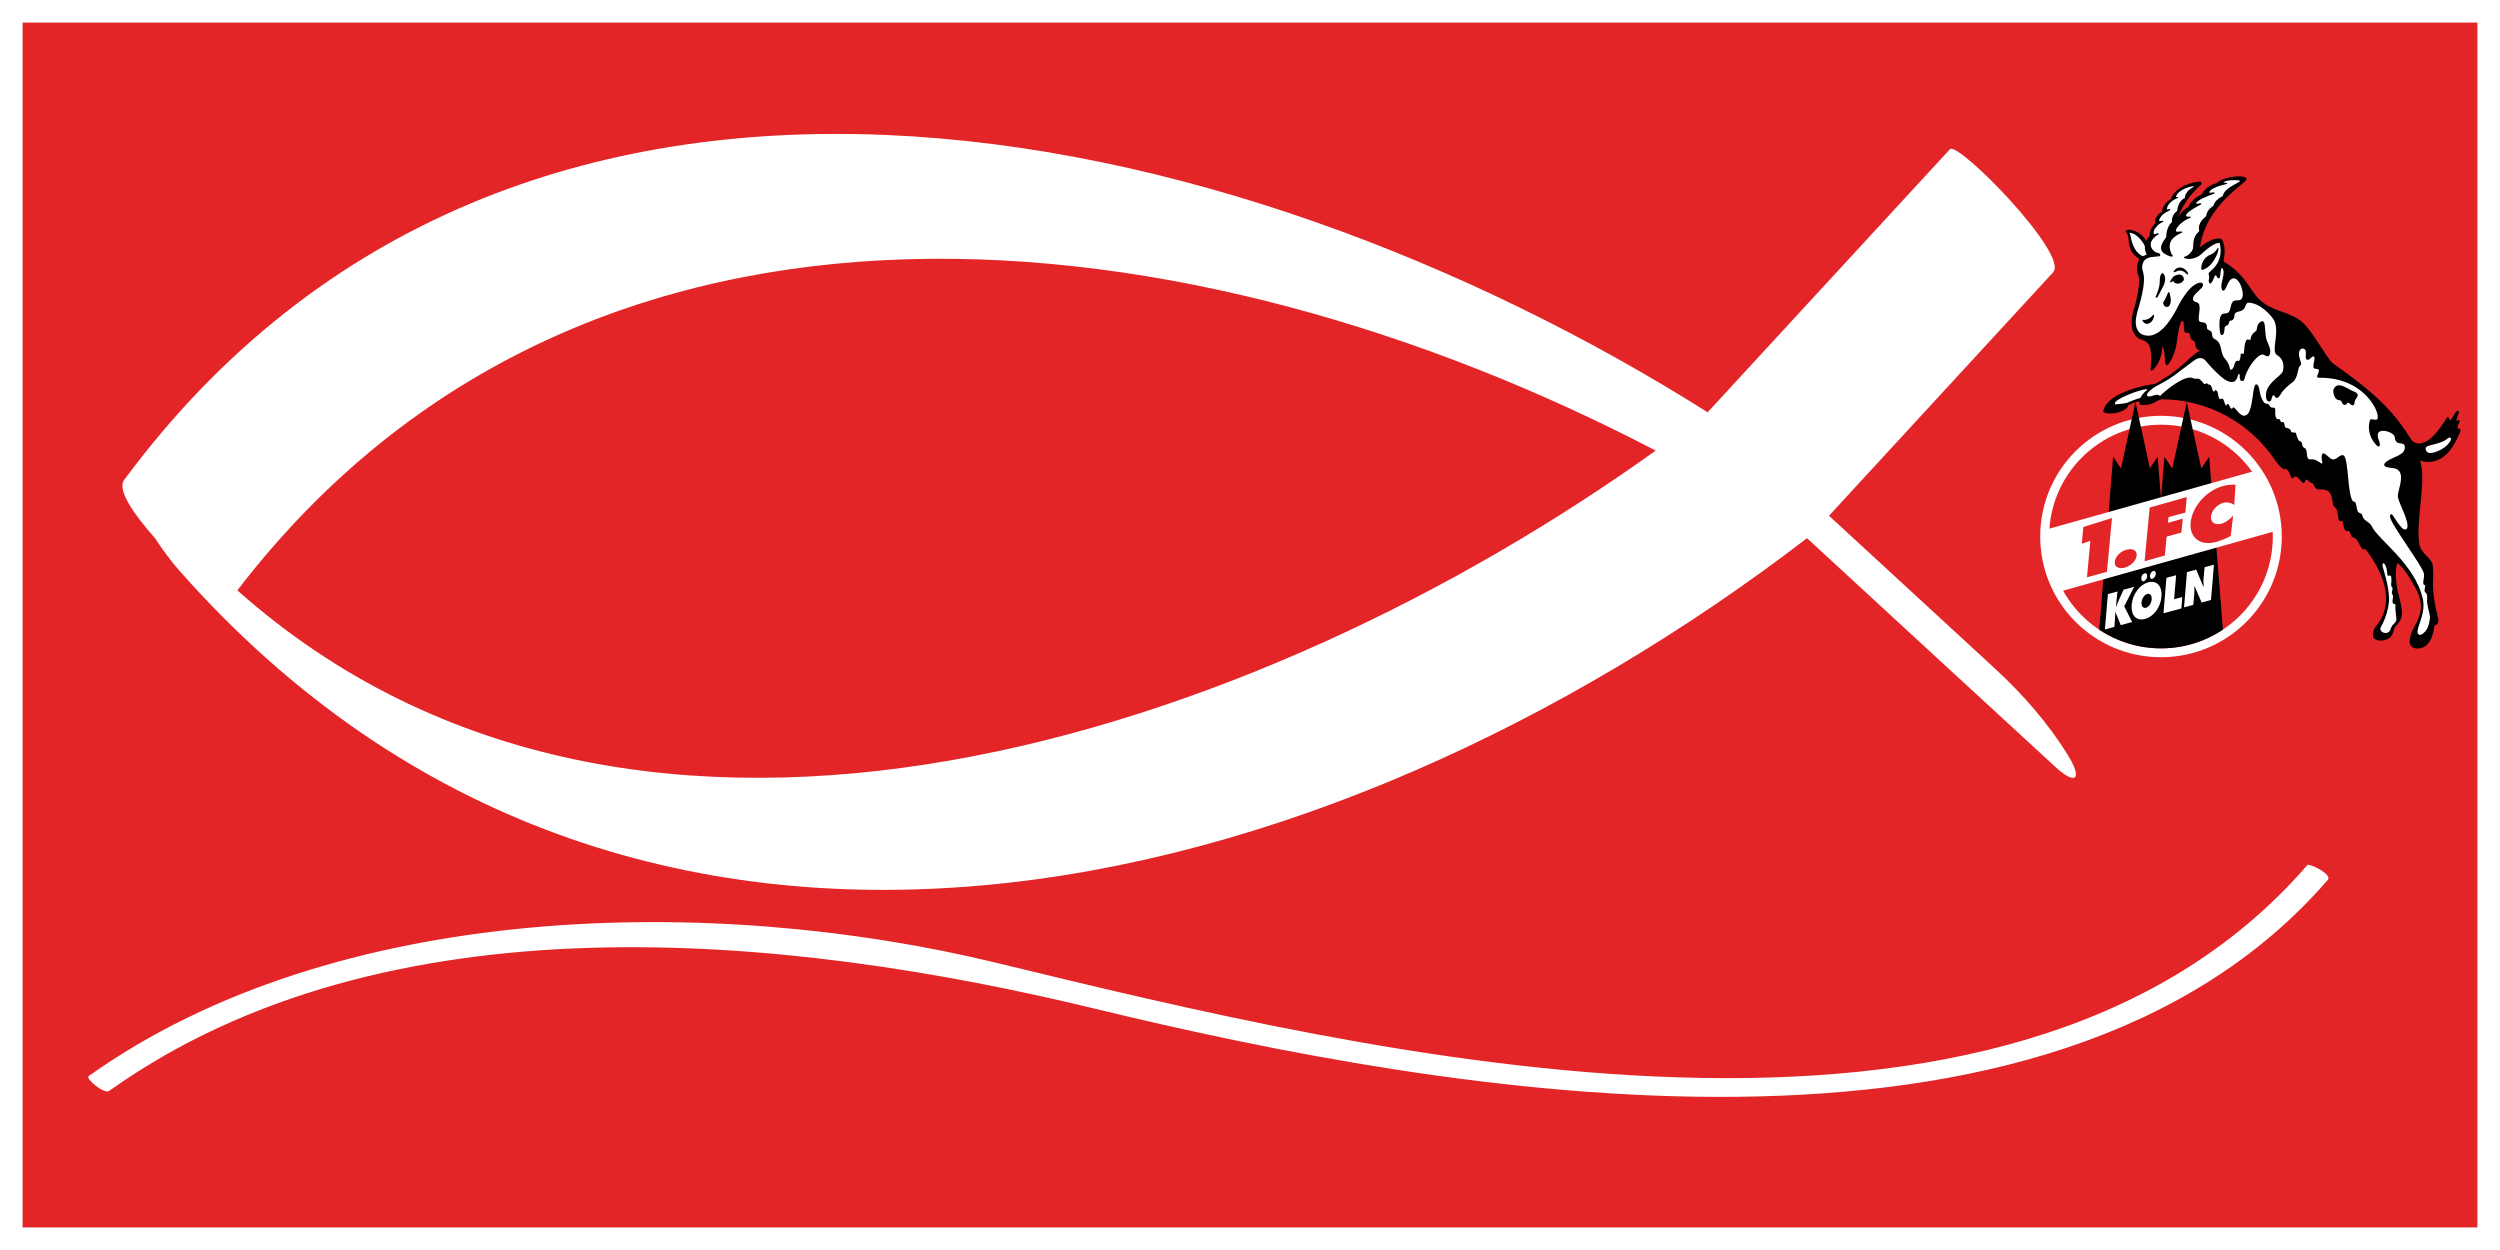 <?xml version="1.0" encoding="UTF-8"?>
<svg xmlns="http://www.w3.org/2000/svg" id="Ebene_1" version="1.1" viewBox="0 0 332 166">
  <rect x="0" y="0" width="332" height="166" fill="#333333" stroke="none"/>
  <defs>
    <style>
      .st0 {
        fill: #fff;
      }

      .st1 {
        fill: #e32528;
      }
    </style>
  </defs>
  <g>
    <rect class="st1" x="1.5" y="1.5" width="329" height="163"></rect>
    <path class="st0" d="M329,3v160H3V3h326M332,0H0v166h332V0h0Z"></path>
  </g>
  <g>
    <path class="st0" d="M23.89,75.86c60.11,67.94,152,44.78,216.08-4.39,10.99,10.13,21.98,20.26,32.98,30.37,2.74,2.52,3.62,1.63,1.73-1.45-2.61-4.27-6.03-8.17-9.7-11.56-7.36-6.78-14.72-13.56-22.09-20.34,9.92-10.78,19.85-21.55,29.77-32.33,2.17-2.35-12.66-17.49-13.71-16.34-10.71,11.62-21.41,23.24-32.12,34.87-.03.02,0,.07-.01.09C163.6,14.88,68.55-6.61,16.48,63.74c-.95,1.29,1.22,4.48,4.09,7.71,1.05,1.6,2.23,3.19,3.32,4.41ZM219.87,59.84c-52.17,37.4-134.81,66.13-188.35,18.56,46.59-60.72,127.46-50.34,188.35-18.56Z"></path>
    <path class="st0" d="M306.41,114.89c-39.77,45.93-124.83,24.91-174.14,12.96-37.51-9.1-87.7-8.3-120.5,15.06-.45.32,2.07,2.44,2.73,1.96,36.75-26.16,89.86-20.86,130.88-10.92,46.62,11.3,126.77,25.61,163.75-17.1.64-.75-2.48-2.24-2.72-1.97Z"></path>
  </g>
  <g>
    <path class="st1" d="M272.13,71.25c0-8.2,6.65-14.85,14.85-14.85s14.85,6.65,14.85,14.85-6.65,14.85-14.85,14.85-14.85-6.65-14.85-14.85h0ZM268.73,71.25c0-10.07,8.17-18.23,18.23-18.23s18.24,8.16,18.24,18.23-8.17,18.23-18.24,18.23-18.23-8.16-18.23-18.23h0Z"></path>
    <path class="st0" d="M270.94,71.25c0-8.86,7.18-16.03,16.04-16.03s16.04,7.18,16.04,16.03-7.18,16.03-16.04,16.03-16.04-7.17-16.04-16.03h0Z"></path>
    <path class="st1" d="M272.13,71.25c0-8.2,6.65-14.85,14.85-14.85s14.85,6.65,14.85,14.85-6.65,14.85-14.85,14.85-14.85-6.65-14.85-14.85h0Z"></path>
    <path d="M302.58,61.67c-.31-.31-.58-.75-.58-.75-3.29-4.76-8.79-7.9-15.03-7.9l-.03.04c-.24.05-.49.2-.84.4-.56.29-1.14.31-1.71.34-.46-.03-.14-.6-.42-.5-.32.09-1.04.33-1.35.53-.03.71-2.16,1.44-3.32.89.14-1.69,2.94-3.16,6.96-3.76,2.5-1.49,2.86-1.88,4.5-3.34.74-.66,1.08-.93,1.32-.98.11-.04.03-.11-.05-.11-.22-.1-.33-.25-.42-.43-.13-.28-.04-.61-.23-.78-.22-.15-.49-.26-.52-.63-.01-.18-.03-.48-.29-.5-.37.01-.51.09-.55-.68-.02-.33,0-.87-.18-.89-.25-.03-.5.82-.77,2.88-.2,1.5-1.09,3.2-1.4,2.99-.3-.26-.05-1.81-.5-2.5-.07-.12.15,1.7-1.23,3.11-.19.2-.35.08-.35-.02.05-.38.24-2.59-.2-3.26-.35-.55-.72-.58-1.26-.82-.45-.21-.82-.78-.95-1.22-.36-1.41.28-2.91.4-3.39.12-.46.61-2.56.49-3.44-.2-.67-.51-1.27-.07-2.3.07-.11.12-.19.03-.28-.66-.51-1.1-.91-1.28-1.91-.11-.59-.02-.85-.24-1.36-.08-.2-.26-.32-.19-.45.14-.14.35-.14.54-.14,1.09.18,1.74.79,2.16,1.46.14-.28.26-.45.46-.65-.04-.67.27-1.19.72-1.63-.08-.84.49-1.35.9-1.53.06-.72.49-1.24,1.17-1.72.46-1.06,1.14-1.4,1.54-1.65.43-.23,1.03-.51,2.11-.67.47-.06.57.23.35.43-.7.57-2.33,2.31-3,4.25.21-.37.72-1.01,1.35-1.31.36-.93,1.23-1.41,1.75-1.67.31-.56.98-1.27,1.96-1.48,1.1-.95,2.9-.92,3.12-.91.37.02.82.02.9.35.13.48-5.35,3.3-6.19,8.98-.03.25,1.34-1.29,2.78-1.06.08.04.14.09.18.18.67,1.44.03,2.77.2,2.87,2.84,1.67,3.46,3.78,4.68,4.98,1.72,1.64,3.74,1.58,5.42,2.79,1.6,1.13,3.44,4.94,4.37,5.72,4.04,2.88,7.44,5.4,10.14,9.7.36.56.58.9,1.27.96,1.5-.04,2.74-1.82,3.75-3.44.06-.09.13-.11.19-.06.12.09.05.33.18.35.33.05.61-.94.94-1.15.13-.09.33-.01.29.16-.1.37-.33.81-.35,1.1,0,.07.06.05.1,0,.06-.07.15-.1.22-.09.14.03.13.21.09.3-.12.23-.23.47-.25.74,0,.23.18.06.29.13.15.07.12.25.04.48-.42.93-1.71,4.33-4.77,3.89-.39-.07-.59-.35-.47.09.78,2.64-.76,8.36-.11,11.09.19.78,1.07,1.41,1.35,1.82.16.15.34.48.39.84.21,2.32-.39,2.55.69,6.88.09.36.08.62-.11.83-.19.22-.34.12-.39.33-.14,1.4-.71,2.5-1.54,2.8-1.14.4-1.88-.14-1.71-1.1.32-1.73,1.15-2.06,1.44-3.82.22-1.49-.68-3.02-.99-3.54-.28-.48-1.01-1.78-1.9-2.6-.12-.15-.22-.11-.26.01-.34,1.08.02,3.28.17,3.85.25.92.54,2.04.49,2.79-.05.73-.42,1.18-.77,1.52-.53.52-.19,1.38-1.19,1.79-.73.3-1.27.17-1.52.04-.23-.15-.34-.21-.36-.49,0-.34.03-.81.36-1.22.53-.67,1.24-1.61,1.37-3.39.23-3.22-2.63-6.88-2.81-6.93-.18-.04-.12.12-.26.08-.28-.23-.62-1.1-.93-1.42-.16-.23-.57-.13-.64-.45-.04-.25-.14-.5-.34-.6-.13-.08-.23.06-.35,0-.35-.27-.36-1.26-.48-1.32-.13-.05-.24.04-.33,0-.26-.11-.2-.94-.4-1.52-.09-.31-.41-.3-.49-.67-.14-.67-.12-1.54-.84-1.87-.74-.32-1.21.12-1.56-.41-.19-.23-.15-.6-.63-.65-.25-.13-.35-.44-.58-.37-.12.04-.02.28-.28.44-.34.02-.69-.9-1.16-.86-.16.06-.22.24-.4.25-.2,0-.22-1.03-.89-1.29-.12-.04-.21.18-.31.03,0,0-.27-.21-.59-.54h0ZM285.49,62.21l1.05-1.56.44,5.55.45-5.55,1.05,1.56,1.21-5.56.71-3.28,1.93,8.84,1.05-1.56,1.82,22.93v.04c-2.35,1.57-5.18,2.48-8.21,2.48s-5.85-.91-8.2-2.47v-.05l1.83-22.93,1.05,1.56,1.92-8.84,1.92,8.84h0Z"></path>
    <path class="st0" d="M325.47,58.19c.09.25-.17.56-.44.87-.27.32-1.44,1.14-2.42,1.1-.27-.04-.56-.34-.47-.7.09-.3,1.03-.39,1.76-.64.53-.18.78-.29,1.19-.61.26-.2.32-.08.38-.02h0ZM286.47,30c.29-.36.87-.52.84-.64-.05-.1-.27,0-.43,0-.07.01-.16,0-.15-.09.27-.95,1.2-1.12,1.48-1.42.03-.06,0-.06-.07-.1-.15,0-.38.15-.38.01.11-.95,1.26-1.4,1.48-1.48.06-.05,0-.12-.07-.13-.1.01-.18.07-.19-.05.11-.47.74-.85,1.14-1.05.41-.17,1.23-.42,1.23-.29,0,.05-.64.36-.85.68-.18.26-.34.43-.35.84-.65.32-.98,1.05-1.02,1.74-.46.24-.82,1.08-.67,1.43-.54.52-.8,1.27-.77,2.02-1.16,1.51-.81,2.09.46,2.56.19.06.37.07.4-.02.04-.09-.11-.15-.17-.28-.69-1.55.18-2.32,1.4-2.84.1-.05.02-.15-.12-.15-.33,0-.63.08-.67-.02-.18-.51,1.13-1.55,1.78-1.75.28-.08.16-.22.05-.2-.17-.02-.44.08-.53-.14.16-.57,1.74-1.33,1.97-1.46.14-.09.2-.25-.49-.11-.07,0-.14,0-.11-.08.13-.41,1.6-.99,2.35-1.25.12-.05.15-.24-.2-.17-.13.02-.36.1-.41,0,.05-.56,1.67-.99,2.25-1.11.13-.04.16-.12.04-.18-.18-.05-.48.09-.36-.1.44-.28,1.59-.28,2-.21.11.02.14.05.15.07-.12.29-2.07.86-2.31,2.03-.58.24-1.15.8-1.22,1.27-.31.17-.92.67-.96,1.37-.34.25-1.21,1.03-.92,1.98-.47.44-.83.89-.81,2.13,0,.43-.54,1.12-1.12,1.27-.16.07-.1.2.02.23.96.28,1.84-.24,2.19-.57,1.1-1.05,1.84-1.43,2.33-1.49.09-.02.09.04.1.09.07.28.24.94,0,1.88-.31,1.18-1.21,1.72-1.47,2.04-.04.05.13.55.04.8-.1.33.01.52.13.58.33.12.56-1.1.75-1.07.16,0,.13.27.32.37.1.03.24,0,.26-.11.02-.34.15-1.17.23-1.26.06-.07.25.3.26.53.01.95-.52,1.75-.21,2.4.07.14.23.13.33.03.29-.31.48-1.42,1.12-1.56.86-.19,1.7,2.16,1.1,2.78-.29.25-.66.03-1.02.23-.39.23-.36,1.1-.62,1.46-.16.16-.35.18-.71.22-.78.06-.54,2.27-.42,2.67.08.23.24.19.35.11.11-.1.2-.55.22-.98.03-.13.27-.19.44-.35.18-.14.09-.3.2-.44.16-.18.32-.02.44-.22.34-.28.09-.72.37-.9.4-.26.75-.13,1.1-.52.22-.24.24-.75.54-.83,1.61-.04,3.2,1.81,3.48,2.36.79,1.64-.48,4.13.39,4.6,1.09.64.86,1.87.74,2.18-.24.63-1.99,1.43-2.21,2.89-.11,1.4.62,1.11.67.94.06-.17.11-.4.19-.58.07-.15.28-.09.31.06.04.13.34.51.79-.32.28-.52,1.04-1.2,1.6-1.59.56-.4.69-1.63.79-1.91.07-.24.28-.24.31-.5.02-.27-.49-1.17-.19-1.81.14-.21.48-.37.73-.07.27.31-.16,1.31.32,1.33.41.01.46-.47.81-.44.36.07-.29,1.4.07,1.6.22.09.49-.02.61.2.1.37-.55,1.03.01,1.03,5.98-.11,8.17,4.6,7.78,5.46-.18.33-.9-.16-1,.17-.55,1.84.69,3.24,1.05,3.48.11.06.29-.03.28-.26-.06-.52-.35-.81-.29-1.33.1-.91,2.15-.35,2.25.35.04.26.05.47.28.69.29.28.99-.03,1.06.57.09,1.18-1.39,1.25-2.41,1.98-.49.37-.38.63.03.77.49.13,1.28,0,1.67.57.56.81-.18,2.49-.22,3.2-.04.72,1.25,2.83,1.28,3.9.09.54-.28.83-.73.39-.44-.46-.9-1.17-1.24-1.7-.1-.17-.36-.18-.35.17,0,.93,4.4,6.67,4.51,7.61.1.49-.17.91-.06,1.4.04.14.22.06.23.17.03.32-.3.8.16,1.03.23.63,0,.89.12,1.42.06.52.31,1.24.36,1.77-.12,1.48-.69,2.06-1.14,2.28-.39.19-.55-.16-.52-.46.1-.9,1.1-2.48.7-4.27-1.02-4.61-5.94-7.87-6.77-9.62-.26-.66-1.21-.73-1.26-1.51-.09-.25-.34-.18-.55-.41-.18-.2-.17-.81-.36-1.25-.06-.14-.23-.07-.36-.2-.7-.92-.55-5.42-1.18-6.04-.46-.26-.82.46-1.39.52-.44.05-1.16-1.04-1.43-.77-.21.21-.12.77-.1.85.02.08.13.46-.02.46-.13,0-.33-.27-.88-.5-.37-.13-.72,0-.89-.11-.38-.41.01-1.27-.62-1.52-.18-.07-.21-.52-.3-.71-.09-.13-.27-.12-.35-.22-.17-.26-.29-.58-.37-.95-.06-.25-.65.06-.69-.34-.06-.26-.37-.35-.61-.39-.29-.03-.17-.68-.42-.78-.11-.05-.15.08-.26.02-.12-.15-.1-.29-.24-.39-.13-.08-.25.06-.34-.04-.37-.45-.08-1.21-.27-1.43-.13-.14-.35.02-.54-.15-.19-.14-.22-.38-.33-.41-.33,0-.45-.07-.58-.23-.6-.84-.53-1.81-.74-2.15-.13-.23-.34-.37-.49.06-.3.73-.27,3.46-1.14,3.83-.67.33-1.27-.83-1.61-1.04-.15-.08-.18.17-.28.18-.31-.12-.24-.49-.48-.63-.24-.11-.14.23-.28.2-.24-.22-.24-.81-.45-.91-.17-.07-.27.13-.37.05-.35-.3-.1-.97-.52-1.18-.18-.06-.15.25-.34.16-.18-.07-.15-1.02-.7-.92-.08,0-.06-.12-.11-.17-.16-.02-.28.21-.45.06-.23-.31-.41-.46-.56-.58-.23-.2-.58.05-.87-.16-1.02-.44-3.34,1.33-4.39,2.37-.38-.36-.9.02-1.33.06-.16.03-.65.01-.26-.52.95-1.01,1.65-.96,3.44-2.24,1.31-.96,2.48-1.9,2.91-2.17.35-.18.9-.33,1.37.28.66.85,2.12,2.29,2.74,2.57,1.28.56,1.35-.43,1.5-.77.14-.34.22-.06.21.27,0,.21.08.52.25.54.35.04.35-.22.41-.39.4-1.57,1.95-3.47,2.56-3.08.45.28.71.28.82-.26.12-.7-.42-1.33-.56-2.07-.15-.85-.06-1.96-.38-2.12-.19-.08-.45.1-.6.31-.19.26-.19.54-.26.85-.03.18-.74.37-.82,1.28,0,.16-.28-.16-.47,0-.39.3-.32,1.79-.45,1.87-.15.02-.32-.15-.38.07.03.24-.1.82-.22.87-.1.03-.2-.09-.34,0-.34.28-.2.68-.53,1.06-.2.24-.34.07-.36-.14-.05-.37-.34-.92-.6-1.18-.76-.78-.29-2.08-1.36-2.62-.32-.16-.34-.31-.37-.6-.01-.32-.2-.53-.36-.58-.29-.08-.34-.24-.35-.45.03-.56-.39-.58-.61-.63-.52-.05-.54-.15-.38-1.45.05-.31.05-.68-.05-.97-.27-.4-.87-.14-.79-.8.06-.43.83-.99,1.16-1.35.2-.22.33-.81-.36-.67-1.56.42-2.81,3.19-3.1,3.72-1.13,2.07-2.11,2.9-3.03,3.22-.43.15-1.92.29-2.22-1.17-.16-.77.03-1.49.38-2.69,1.51-5.25-.18-4.25.65-5.99.53-.6,1.29-.51,2.05-.61.17-.02.11-.24.07-.31-.03-.06-.21-.14-.44-.18-.23-.04-.74-.49-.78-.96-.04-.53.29-.85.52-1.08.32-.32.55-.35.55-.42-.02-.28-.61.11-.66,0-.13-.44.24-.84.48-1.12h0ZM284.84,32.73c-.02.19-.02.49.23,1.1-.25.04-.41.26-.63.14-.7-.38-1.08-1.09-1.31-1.8-.15-.41-.13-.9-.36-1.27,1.2.08,2.08,1.7,2.07,1.84ZM317.15,76.46c.18,0,.15-.06.31,0,.14,0,.13.6.11.9-.03.19-.08.51.12.66.18.15-.24.72.06.99.17.23-.19.83.08,1.17.13,0,.23.04.3.15-.11.7.2,1.8.09,2.12-.31.48-.54.43-.8,1.22-.39.77-1.5.29-1.28-.33.78-1.33,1.07-2.8,1.11-3.45.13-1.67-.75-4.34-.85-4.71-.02-.33.05-.53.31-.23.39.61.25,1.48.42,1.52h0ZM285.05,51.86c-.37.28-.62.63-.83,1.01-.44.07-1.16.37-1.68.6-.19.1-.91.15-1.56.23-.1,0-.12-.07-.12-.15-.05-.5,3.01-1.75,4.19-1.87.11,0,.17.05,0,.18Z"></path>
    <path class="st0" d="M285.15,76.55c-.03.28-.23.56-.45.64-.21.05-.36-.14-.34-.43.01-.29.21-.57.43-.61.22-.09.38.11.36.39h0ZM286.29,76.22c-.02.29-.22.56-.44.64-.22.07-.36-.13-.34-.4.03-.28.21-.56.43-.63.21-.07.38.11.35.39h0ZM287.04,79.22c-.12,1.51-1.08,2.68-2.17,2.97-1.09.31-1.9-.37-1.78-1.87.12-1.47,1.09-2.68,2.18-2.98,1.08-.31,1.89.41,1.77,1.89ZM284.4,79.98c-.05.54.2.83.59.73.39-.11.7-.56.75-1.09.04-.52-.18-.86-.59-.74-.4.11-.7.61-.75,1.09h0ZM287.7,76.74l1.29-.35-.27,3.19,1.09-.3-.12,1.52-2.38.65.39-4.7h0ZM290.41,75.98l1.25-.33.95,2.28h.03c-.01-.39-.04-.78,0-1.19l.13-1.41,1.24-.34-.39,4.69-1.24.34-.93-2.15h-.05c.02.33.03.61,0,.93l-.13,1.53-1.23.33.39-4.71h0ZM279.94,78.9l1.26-.35-.21,2.05h.03c.05-.21.14-.4.23-.6l.75-1.68,1.41-.39-1.31,2.59,1.04,2.08-1.5.42-.51-1.26c-.06-.15-.16-.3-.16-.48h-.04s-.14,1.97-.14,1.97l-1.26.34.4-4.7ZM302.47,70.44l-2.34-8.1-28.89,8.12,1.79,8.25,29.44-8.27h0Z"></path>
    <path class="st1" d="M276.68,69.98l3.79-1.18-.67,7.13-2.65.74.45-4.85-1.14.39.21-2.24ZM283.74,73.8c-.07.74-.85,1.37-1.56,1.58-.72.19-1.41-.02-1.34-.77.07-.77.85-1.43,1.57-1.61.71-.2,1.41.03,1.34.79ZM285.49,67.4l4.91-1.39-.18,2.06-2.24.61-.07.75,1.96-.55-.18,1.84-1.96.55-.24,2.5-2.69.76.68-7.13ZM296.72,67.06c-.39-.26-.9-.44-1.51-.27-.8.23-1.51,1.02-1.59,1.8-.07.78.56,1.19,1.36.96.61-.17,1.13-.56,1.59-1.09l-.33,2.69c-.44.32-1.45.68-1.92.81-2.1.59-3.59-.53-3.4-2.56.19-2.08,2.04-4.22,4.2-4.83.6-.17,1.21-.24,1.76-.2l-.17,2.68h0Z"></path>
    <path d="M286.07,41.9c-.12.66-.39.99-.86,1.1-.54.07-.77-.54-.71-.53.53.1,1.09-.2,1.42-.63.08-.11.16-.03.14.07ZM288.15,39.01c.27,1.05.07,1.45-.17,1.7-.09.08-.65.18-.72-.54.28-.34.45-.86.62-1.22.12-.23.19-.25.27.06h0ZM289.97,36.82c.22.52-.33.78-.65.84-.23.04-.4-.02-.59-.15-.11-.08-.05-.13-.13-.17-.17,0-.13.1-.32.15-.13.02-.14-.04-.05-.18.21-.35.33-.59.67-.73.32-.13.79-.27,1.07.24h0ZM287.35,36.4c.31.45.18,1.14-.09,1.66-.21.4-.56,1.04-.7,1.32-.06.17-.18.18-.28.13-.1-.02.38-.82.51-1.76.06-.39-.05-.95.23-1.37.1-.14.24-.1.33,0h0ZM290.56,36.28c.05.22.01.23-.17.11-.62-.65-1.14-.48-1.52-.28-.18.08-.24.07-.19-.1.57-.87,1.61-.44,1.88.27ZM312.75,52.07c.3.09.43.4.32.58-.12.29-.38.48-.38.75,0,.23-.05.37-.23.43-.34.04-.54-.66-.84-.18-.16.25-.5.08-.55-.06-.06-.22-.19-.44-.41-.45-.7-.02-.88-1.12-.77-1.42.54-1.28,1.88,0,2.85.34h0ZM294.54,32.92c.07-.02.09.02.09.05-.05.85-.96,2.57-2.14,2.87-.07.01-.11,0-.14-.06-.11-.6.27-1.61,1.23-1.98.48-.18.7-.5.96-.89h0Z"></path>
  </g>
</svg>

